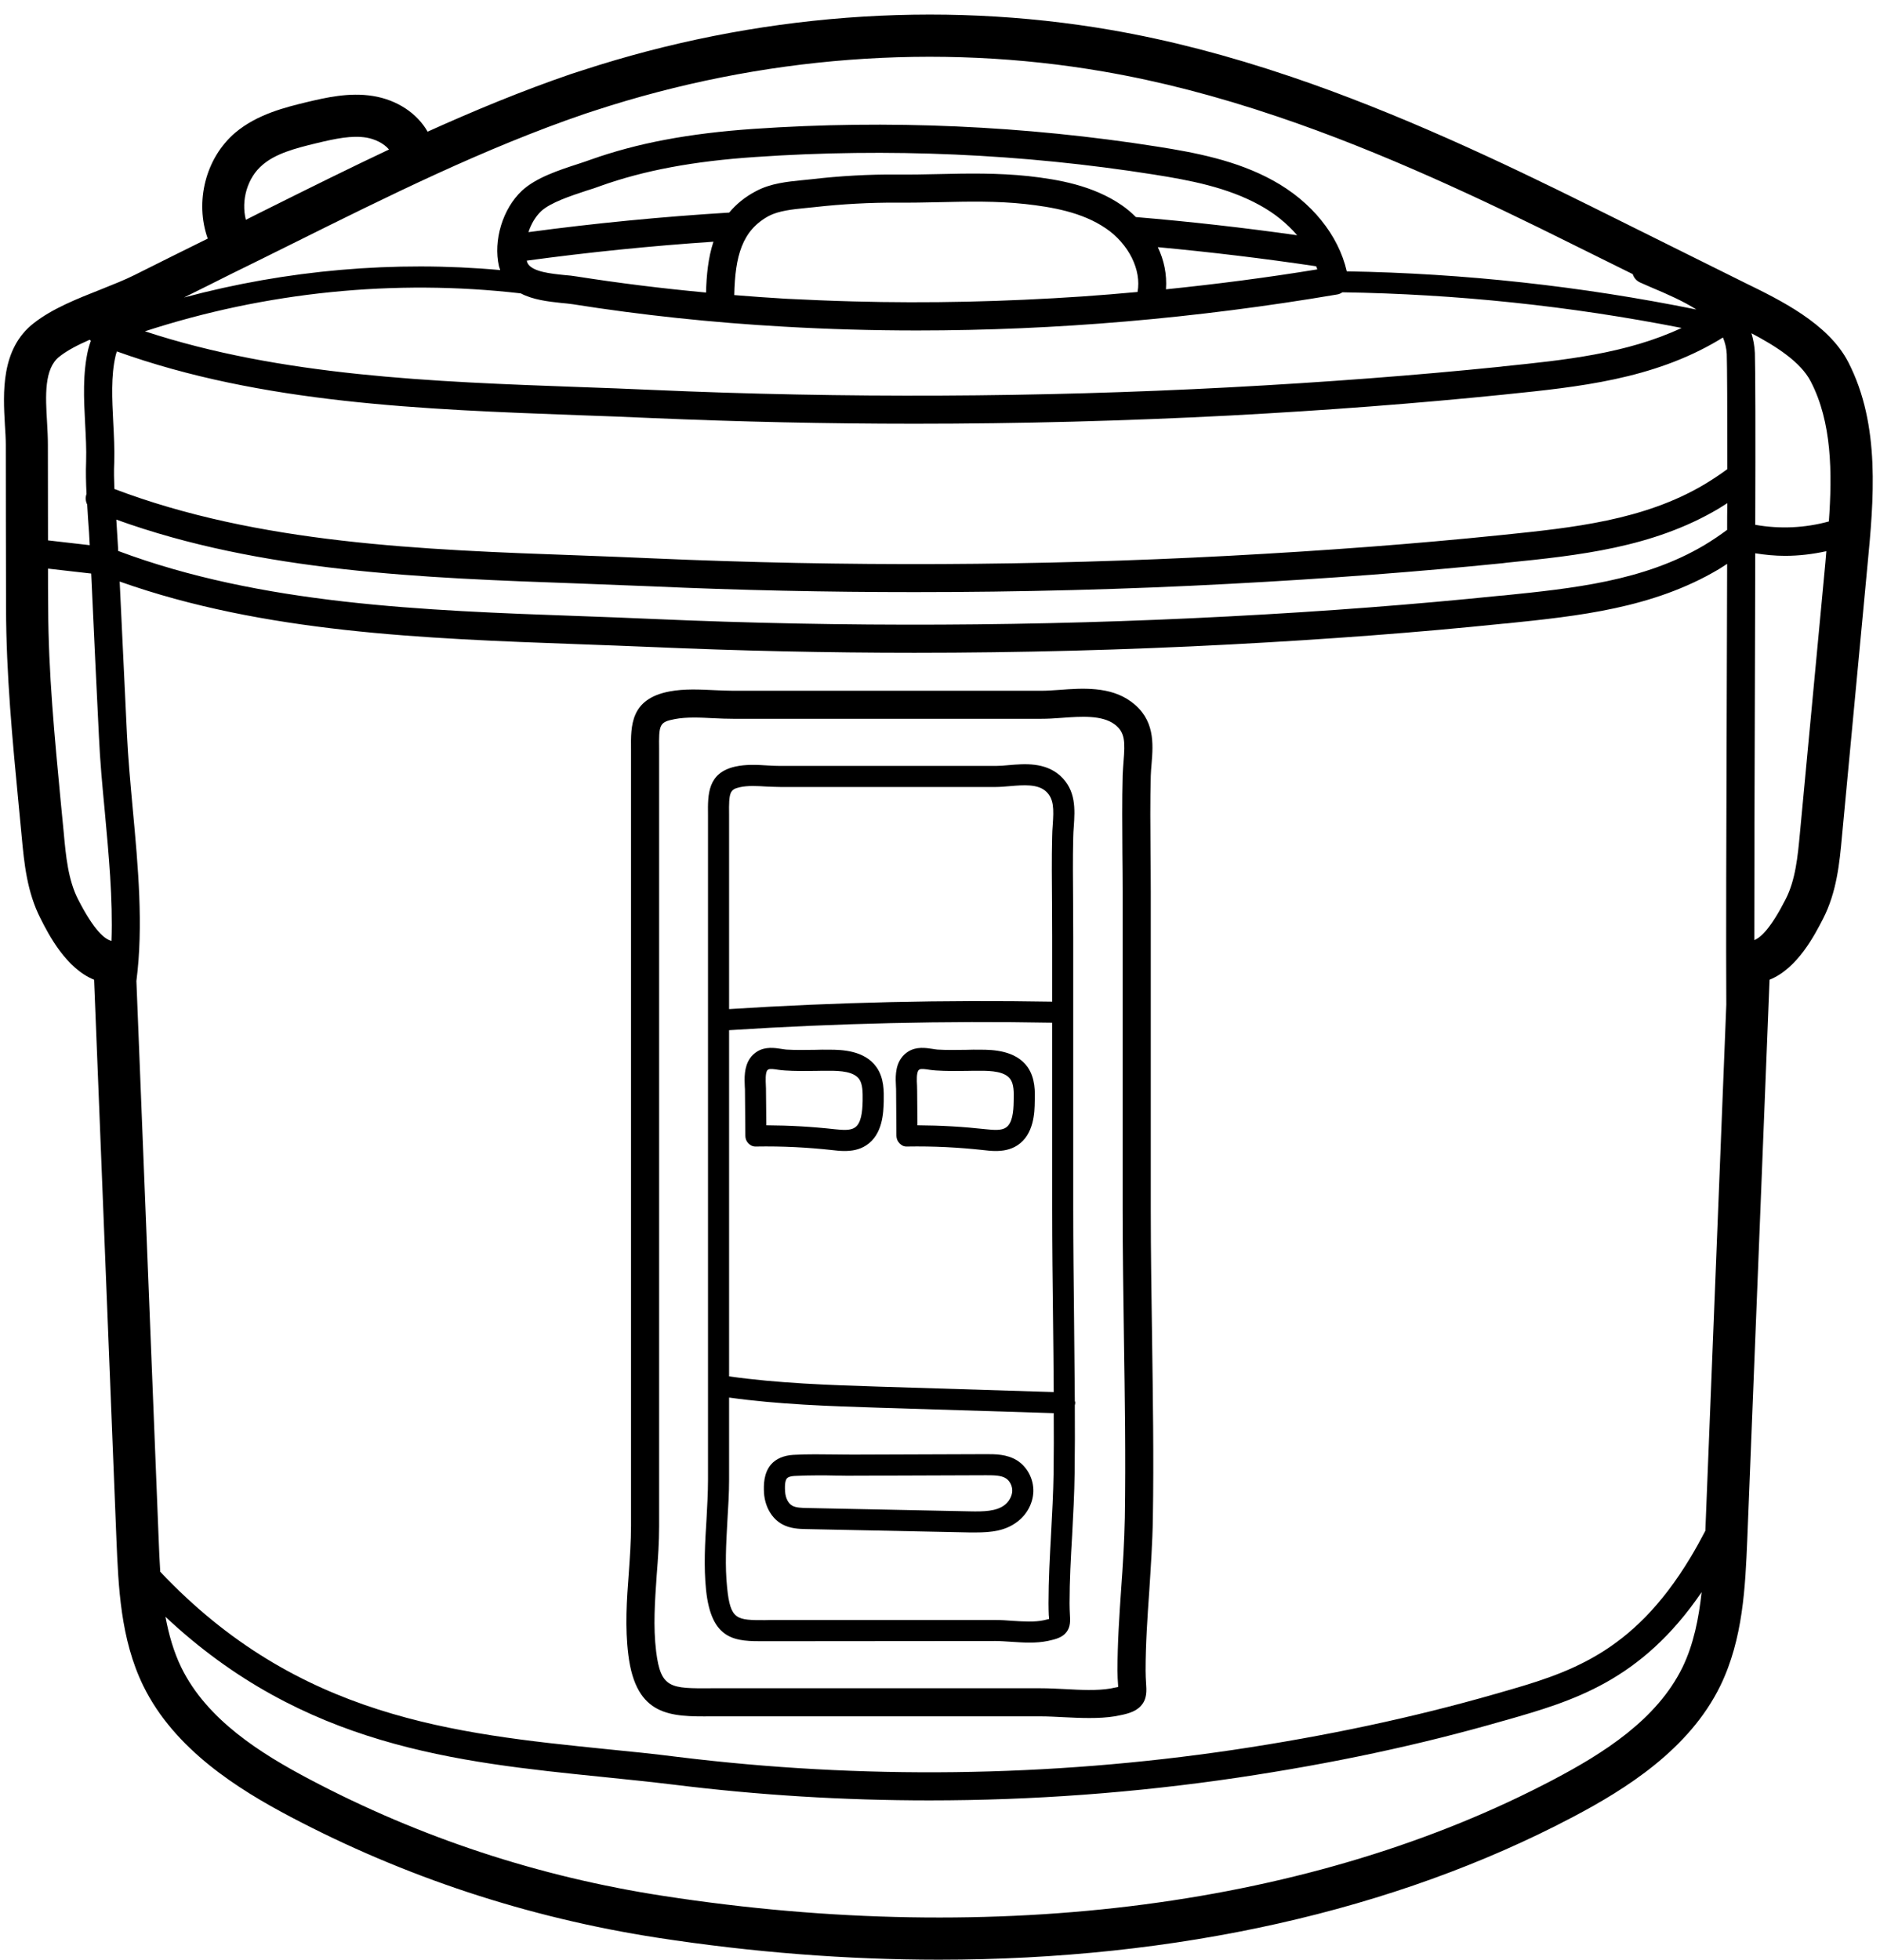 <?xml version="1.0" encoding="UTF-8"?><svg xmlns="http://www.w3.org/2000/svg" xmlns:xlink="http://www.w3.org/1999/xlink" height="120.9" preserveAspectRatio="xMidYMid meet" version="1.0" viewBox="6.1 3.1 116.0 120.9" width="116.0" zoomAndPan="magnify"><g id="change1_1"><path d="M 11.707 24.121 C 11.68 24.098 11.648 24.078 11.629 24.062 C 10.926 24.371 10.27 24.703 9.773 25.094 C 8.812 25.84 8.906 27.527 9.004 29.164 C 9.031 29.645 9.055 30.109 9.055 30.535 C 9.055 32.504 9.062 34.469 9.062 36.438 L 11.637 36.734 C 11.613 36.203 11.578 35.668 11.535 35.121 C 11.516 34.828 11.5 34.531 11.48 34.227 C 11.379 34.027 11.359 33.793 11.438 33.57 C 11.406 32.902 11.387 32.227 11.414 31.559 C 11.438 30.812 11.395 30.043 11.352 29.219 C 11.273 27.711 11.195 26.141 11.543 24.648 C 11.586 24.477 11.648 24.297 11.707 24.121 Z M 12.98 61.148 C 13.07 58.566 12.809 55.828 12.566 53.16 C 12.41 51.539 12.27 50.012 12.203 48.512 L 11.984 43.996 C 11.898 42.16 11.812 40.32 11.727 38.484 L 9.062 38.18 C 9.062 38.988 9.062 39.793 9.074 40.598 C 9.082 44.57 9.473 48.617 9.844 52.527 L 10.035 54.492 C 10.164 55.914 10.305 57.387 10.918 58.586 C 11.914 60.527 12.566 61.047 12.98 61.148 Z M 30.102 12.324 C 29.781 11.934 29.215 11.676 28.715 11.59 C 27.805 11.441 26.816 11.648 25.629 11.934 C 24.293 12.254 23.113 12.574 22.301 13.27 C 21.355 14.066 20.965 15.461 21.27 16.66 C 21.832 16.371 22.402 16.094 22.969 15.809 C 25.316 14.641 27.691 13.461 30.102 12.324 Z M 49.664 21.148 C 49.691 20.09 49.793 19.008 50.121 18.012 C 46.273 18.27 42.434 18.66 38.602 19.18 C 38.621 19.258 38.648 19.336 38.691 19.398 C 39.02 19.867 40.059 19.98 40.902 20.066 C 41.188 20.09 41.465 20.117 41.707 20.16 C 44.297 20.566 46.961 20.898 49.664 21.148 Z M 76.289 21.113 C 76.543 19.762 75.746 18.148 74.332 17.188 C 72.867 16.184 70.996 15.871 69.367 15.688 C 67.598 15.496 65.871 15.531 64.043 15.574 C 63.195 15.594 62.336 15.609 61.469 15.602 C 59.77 15.594 58.055 15.688 56.355 15.879 C 56.164 15.902 55.973 15.922 55.773 15.938 C 54.984 16.016 54.16 16.105 53.555 16.414 C 51.883 17.309 51.457 18.902 51.406 21.305 C 52.465 21.391 53.52 21.469 54.594 21.531 C 55.965 21.598 57.344 21.66 58.73 21.695 C 63.402 21.824 68.125 21.711 72.867 21.391 C 74.004 21.312 75.148 21.219 76.289 21.113 Z M 86.137 17.613 C 85.523 16.895 84.734 16.25 83.805 15.746 C 81.805 14.648 79.488 14.215 77.289 13.867 C 69.176 12.586 60.906 12.223 52.723 12.785 C 48.875 13.043 45.824 13.617 43.137 14.578 C 42.887 14.676 42.609 14.762 42.312 14.855 C 41.316 15.184 40.086 15.586 39.488 16.129 C 39.141 16.461 38.871 16.918 38.707 17.422 C 42.824 16.867 46.961 16.469 51.094 16.215 C 51.52 15.703 52.055 15.254 52.75 14.891 C 53.652 14.406 54.691 14.309 55.609 14.215 C 55.793 14.195 55.973 14.18 56.156 14.16 C 57.926 13.953 59.719 13.852 61.477 13.867 C 62.328 13.875 63.168 13.859 64.008 13.84 C 65.812 13.797 67.676 13.766 69.555 13.965 C 71.402 14.172 73.527 14.535 75.312 15.758 C 75.613 15.965 75.91 16.215 76.188 16.492 C 79.516 16.77 82.836 17.145 86.137 17.613 Z M 87.379 19.719 C 87.359 19.656 87.336 19.59 87.309 19.527 C 84.059 19.043 80.797 18.652 77.539 18.348 C 77.922 19.145 78.109 20.031 78.043 20.949 C 81.152 20.629 84.266 20.23 87.379 19.719 Z M 98.879 25.699 C 102.605 25.316 106.445 24.93 109.859 23.332 C 102.969 21.973 95.949 21.242 88.93 21.133 C 88.832 21.199 88.719 21.254 88.59 21.27 C 79.914 22.742 71.23 23.488 62.684 23.488 C 59.945 23.488 57.203 23.41 54.492 23.254 C 50.035 23.004 45.641 22.535 41.43 21.867 C 41.215 21.832 40.977 21.816 40.719 21.789 C 39.922 21.703 38.992 21.598 38.23 21.199 C 30.449 20.301 22.488 21.113 15.043 23.539 C 23.445 26.305 32.805 26.652 41.891 26.98 C 43.398 27.035 44.898 27.086 46.379 27.156 C 58.176 27.676 70.129 27.621 81.906 27 C 87.914 26.68 93.395 26.262 98.652 25.727 Z M 110.77 22.195 C 109.957 21.676 108.969 21.242 107.945 20.812 L 107.305 20.531 C 107.078 20.43 106.914 20.238 106.844 20.012 L 103.066 18.141 C 97.754 15.496 91.453 12.496 84.941 10.297 C 81.172 9.023 77.66 8.113 74.203 7.516 C 63.922 5.738 53.078 6.562 42.824 9.914 L 42.191 10.121 C 35.969 12.246 29.953 15.246 24.129 18.141 C 22.871 18.766 21.613 19.391 20.359 20.004 C 19.387 20.488 18.426 20.977 17.453 21.453 C 23.789 19.754 30.43 19.172 36.965 19.762 C 36.941 19.684 36.914 19.605 36.887 19.527 C 36.523 17.926 37.121 15.965 38.316 14.855 C 39.184 14.059 40.562 13.605 41.777 13.211 C 42.055 13.121 42.312 13.035 42.547 12.949 C 45.398 11.934 48.59 11.328 52.602 11.051 C 60.922 10.48 69.312 10.852 77.555 12.152 C 79.809 12.508 82.395 12.992 84.637 14.23 C 87.023 15.531 88.688 17.605 89.199 19.84 C 96.434 19.961 103.672 20.758 110.77 22.195 Z M 109.914 105.961 C 110.598 104.551 110.918 102.945 111.094 101.324 C 107.34 106.828 103.125 108.043 99.043 109.215 L 98.828 109.273 C 93.68 110.758 88.312 111.898 82.438 112.773 C 76.145 113.703 69.797 114.172 63.453 114.172 C 58.176 114.172 52.906 113.852 47.652 113.199 C 46.23 113.027 44.785 112.879 43.328 112.73 C 34.219 111.805 24.832 110.844 16.309 102.844 C 16.512 103.934 16.812 104.992 17.281 105.961 C 18.859 109.195 22.18 111.277 25.219 112.879 C 32.016 116.469 39.348 118.887 47.039 120.066 C 67.656 123.246 87.168 120.688 101.973 112.879 C 105.008 111.277 108.328 109.203 109.914 105.961 Z M 112.645 45.715 C 112.652 43.07 112.66 40.398 112.668 37.887 C 112.488 38 112.312 38.121 112.141 38.223 C 108.074 40.633 103.488 41.102 99.051 41.562 L 98.836 41.578 C 93.539 42.125 88.035 42.539 82.004 42.859 C 75.547 43.199 69.035 43.371 62.527 43.371 C 57.109 43.371 51.691 43.25 46.301 43.016 C 44.828 42.957 43.336 42.895 41.828 42.844 C 32.258 42.496 22.379 42.133 13.484 38.977 C 13.562 40.625 13.641 42.273 13.719 43.918 L 13.934 48.426 C 14.004 49.883 14.145 51.398 14.289 52.992 C 14.621 56.555 14.957 60.223 14.516 63.621 L 15.887 97.988 C 15.91 98.664 15.945 99.367 15.988 100.066 C 24.484 109.074 34.148 110.055 43.5 111.008 C 44.973 111.152 46.43 111.301 47.871 111.484 C 59.258 112.887 70.805 112.742 82.176 111.059 C 87.984 110.191 93.27 109.066 98.352 107.609 L 98.566 107.547 C 102.805 106.336 106.801 105.184 110.406 99.184 C 110.719 98.672 111.023 98.109 111.324 97.539 L 112.617 65.078 C 112.594 61.766 112.617 53.93 112.645 45.715 Z M 112.668 35.789 C 112.668 35.227 112.668 34.68 112.68 34.141 C 112.496 34.254 112.312 34.375 112.141 34.48 C 108.074 36.891 103.488 37.367 99.051 37.816 L 98.836 37.844 C 93.539 38.379 88.035 38.797 82.004 39.117 C 75.547 39.465 69.027 39.629 62.527 39.629 C 57.102 39.629 51.691 39.516 46.301 39.273 C 44.828 39.211 43.336 39.16 41.82 39.098 C 32.18 38.754 22.223 38.391 13.277 35.156 C 13.312 35.676 13.344 36.188 13.371 36.691 C 13.379 36.828 13.391 36.957 13.391 37.09 C 22.203 40.391 32.207 40.766 41.891 41.109 C 43.406 41.16 44.906 41.223 46.379 41.285 C 58.176 41.805 70.129 41.75 81.906 41.129 C 87.914 40.816 93.395 40.391 98.652 39.852 L 98.871 39.836 C 103.125 39.402 107.52 38.953 111.258 36.734 C 111.734 36.449 112.211 36.125 112.668 35.789 Z M 112.68 32.043 C 112.68 28.344 112.668 25.629 112.645 24.945 C 112.625 24.57 112.539 24.234 112.41 23.922 C 112.312 23.973 112.227 24.035 112.141 24.086 C 108.074 26.504 103.488 26.973 99.051 27.426 L 98.836 27.449 C 93.539 27.988 88.035 28.41 82.004 28.734 C 75.547 29.07 69.027 29.242 62.527 29.242 C 57.102 29.242 51.691 29.121 46.301 28.891 C 44.828 28.82 43.336 28.77 41.82 28.715 C 32.191 28.359 22.246 27.996 13.312 24.781 C 13.285 24.867 13.25 24.953 13.234 25.039 C 12.938 26.297 13.016 27.734 13.086 29.133 C 13.129 29.945 13.172 30.797 13.148 31.617 C 13.121 32.156 13.137 32.711 13.156 33.266 C 22.031 36.637 32.121 37.02 41.891 37.367 C 43.398 37.426 44.898 37.477 46.379 37.547 C 58.176 38.066 70.129 38.016 81.906 37.391 C 87.914 37.07 93.395 36.656 98.652 36.117 L 98.879 36.094 C 103.125 35.656 107.52 35.207 111.258 32.988 C 111.734 32.703 112.219 32.383 112.68 32.043 Z M 118.73 37.809 C 118.746 37.574 118.77 37.34 118.789 37.105 C 117.957 37.289 117.098 37.391 116.242 37.391 C 115.625 37.391 115.012 37.332 114.402 37.234 C 114.395 39.887 114.387 42.773 114.379 45.715 C 114.359 51.328 114.344 57.059 114.344 61.098 C 114.758 60.934 115.375 60.344 116.273 58.586 C 116.891 57.387 117.027 55.914 117.16 54.492 Z M 118.945 35.27 C 119.16 32.254 119.129 29.141 117.828 26.637 C 117.211 25.43 115.668 24.449 114.168 23.66 C 114.281 24.035 114.359 24.434 114.379 24.875 C 114.41 25.797 114.422 29.973 114.402 35.477 C 115.922 35.746 117.465 35.676 118.945 35.27 Z M 120.141 25.438 C 122.152 29.34 121.711 33.969 121.32 38.051 L 119.75 54.734 C 119.605 56.332 119.43 58.133 118.59 59.773 C 118.078 60.77 117.012 62.848 115.285 63.543 L 113.91 98.094 C 113.789 100.961 113.656 104.211 112.246 107.105 C 110.328 111.031 106.395 113.484 103.188 115.176 C 92.16 121 78.648 124 64.035 124 C 58.375 124 52.551 123.551 46.641 122.641 C 38.672 121.406 31.055 118.895 24.008 115.176 C 20.801 113.484 16.863 111.031 14.941 107.105 C 13.527 104.211 13.406 100.961 13.285 98.094 L 11.906 63.543 C 10.184 62.848 9.105 60.77 8.605 59.773 C 7.762 58.133 7.59 56.332 7.441 54.734 L 7.254 52.777 C 6.871 48.797 6.48 44.699 6.473 40.605 C 6.465 37.254 6.457 33.898 6.457 30.535 C 6.457 30.156 6.43 29.738 6.402 29.312 C 6.289 27.336 6.145 24.625 8.18 23.039 C 9.34 22.129 10.867 21.531 12.34 20.949 C 13.094 20.645 13.805 20.367 14.402 20.066 C 15.902 19.312 17.41 18.566 18.918 17.82 C 18.113 15.559 18.773 12.855 20.617 11.285 C 21.969 10.141 23.738 9.715 25.023 9.402 C 26.184 9.129 27.629 8.781 29.121 9.023 C 30.613 9.266 31.844 10.098 32.484 11.223 C 35.387 9.914 38.336 8.691 41.352 7.66 L 42.02 7.445 C 52.672 3.961 63.949 3.102 74.645 4.949 C 78.23 5.57 81.871 6.516 85.773 7.836 C 92.43 10.09 98.836 13.133 104.227 15.809 L 113.77 20.551 C 115.938 21.609 118.91 23.055 120.141 25.438"/><path d="M 75.504 96.738 C 75.562 93.031 75.504 89.25 75.449 85.602 C 75.414 83.035 75.371 80.383 75.371 77.773 L 75.371 58.117 C 75.371 57.32 75.363 56.531 75.355 55.734 C 75.348 54.156 75.328 52.527 75.371 50.922 C 75.383 50.637 75.406 50.352 75.426 50.062 C 75.52 48.902 75.535 48.277 74.871 47.785 C 74.09 47.211 72.824 47.297 71.602 47.387 C 71.16 47.422 70.734 47.445 70.344 47.445 L 51.355 47.445 C 50.965 47.445 50.555 47.43 50.148 47.41 C 49.316 47.367 48.449 47.324 47.73 47.465 C 46.777 47.645 46.75 47.809 46.77 49.32 L 46.77 97.242 C 46.77 98.258 46.699 99.281 46.621 100.258 C 46.508 101.898 46.395 103.441 46.586 104.992 C 46.871 107.27 47.469 107.27 49.984 107.254 L 70.32 107.254 C 70.797 107.254 71.297 107.281 71.809 107.305 C 72.781 107.359 73.785 107.41 74.617 107.27 C 74.844 107.227 74.992 107.191 75.094 107.176 C 75.094 107.125 75.086 107.082 75.086 107.02 C 75.07 106.793 75.051 106.508 75.051 106.16 C 75.051 104.48 75.164 102.781 75.277 101.145 C 75.383 99.695 75.477 98.195 75.504 96.738 Z M 77.184 85.574 C 77.234 89.242 77.297 93.031 77.234 96.766 C 77.211 98.273 77.105 99.789 77.012 101.258 C 76.898 102.875 76.785 104.539 76.785 106.16 C 76.785 106.465 76.801 106.699 76.812 106.898 C 76.844 107.402 76.891 107.914 76.488 108.348 C 76.137 108.734 75.59 108.855 74.914 108.98 C 74.395 109.066 73.855 109.09 73.316 109.09 C 72.781 109.09 72.254 109.066 71.723 109.039 C 71.238 109.016 70.77 108.988 70.32 108.988 L 49.992 108.988 C 47.504 109.004 45.348 109.016 44.871 105.207 C 44.652 103.484 44.773 101.785 44.898 100.137 C 44.965 99.184 45.035 98.195 45.035 97.242 L 45.035 49.344 C 45.02 47.871 44.992 46.215 47.41 45.758 C 48.328 45.582 49.289 45.637 50.227 45.68 C 50.617 45.695 50.988 45.715 51.355 45.715 L 70.344 45.715 C 70.691 45.715 71.082 45.688 71.48 45.66 C 72.867 45.555 74.609 45.434 75.895 46.391 C 77.375 47.473 77.254 48.988 77.156 50.211 C 77.133 50.465 77.113 50.715 77.105 50.965 C 77.062 52.543 77.078 54.156 77.09 55.723 C 77.098 56.523 77.105 57.32 77.105 58.117 L 77.105 77.773 C 77.105 80.375 77.148 83.02 77.184 85.574"/><path d="M 71.055 54.008 C 71.125 53.004 71.133 52.371 70.633 51.918 C 70.121 51.461 69.262 51.527 68.43 51.598 C 68.117 51.625 67.812 51.652 67.535 51.652 L 54.25 51.652 C 53.98 51.652 53.684 51.633 53.398 51.625 C 52.82 51.59 52.23 51.555 51.742 51.668 C 51.137 51.805 51.066 51.98 51.086 53.348 L 51.086 65.355 C 57.699 64.93 64.398 64.781 71.02 64.895 L 71.02 60.883 C 71.02 60.195 71.012 59.52 71.012 58.844 C 71.004 57.492 70.984 56.098 71.02 54.727 C 71.02 54.484 71.039 54.242 71.055 54.008 Z M 60.316 88.645 L 71.117 88.98 C 71.109 87.449 71.09 85.914 71.074 84.414 C 71.047 82.18 71.02 79.949 71.02 77.715 L 71.02 66.195 C 64.398 66.074 57.699 66.23 51.086 66.656 L 51.086 88.012 C 54.137 88.445 57.273 88.547 60.316 88.645 Z M 71.109 93.957 C 71.125 92.734 71.125 91.512 71.117 90.281 L 60.281 89.945 C 57.258 89.848 54.145 89.746 51.086 89.32 L 51.086 94.383 C 51.086 95.238 51.031 96.105 50.98 96.949 C 50.902 98.359 50.824 99.695 50.965 101.047 C 51.164 103.059 51.57 103.051 53.297 103.051 L 53.633 103.043 L 67.527 103.043 C 67.867 103.043 68.223 103.066 68.578 103.094 C 69.242 103.137 69.938 103.18 70.5 103.059 C 70.664 103.023 70.762 102.996 70.832 102.98 C 70.832 102.91 70.82 102.816 70.812 102.738 C 70.805 102.547 70.797 102.305 70.797 102.02 C 70.797 100.59 70.875 99.141 70.953 97.738 C 71.02 96.488 71.09 95.207 71.109 93.957 Z M 72.418 89.527 C 72.434 89.57 72.453 89.625 72.441 89.676 C 72.441 89.719 72.426 89.754 72.418 89.789 C 72.426 91.184 72.426 92.578 72.406 93.977 C 72.391 95.25 72.32 96.551 72.254 97.805 C 72.172 99.191 72.094 100.621 72.094 102.02 C 72.094 102.277 72.105 102.488 72.113 102.66 C 72.141 103.086 72.156 103.449 71.914 103.777 C 71.664 104.117 71.246 104.23 70.77 104.332 C 70.398 104.41 70.008 104.438 69.625 104.438 C 69.242 104.438 68.871 104.41 68.5 104.387 C 68.16 104.367 67.832 104.34 67.527 104.34 L 53.305 104.352 C 51.527 104.359 49.992 104.367 49.664 101.18 C 49.516 99.723 49.602 98.273 49.691 96.871 C 49.734 96.055 49.785 95.207 49.785 94.383 L 49.785 53.367 C 49.77 52.102 49.758 50.785 51.457 50.395 C 52.117 50.246 52.809 50.281 53.469 50.324 C 53.738 50.34 53.996 50.352 54.25 50.352 L 67.535 50.352 C 67.781 50.352 68.047 50.332 68.324 50.305 C 69.324 50.219 70.57 50.117 71.508 50.949 C 72.504 51.848 72.426 53.035 72.355 54.094 C 72.34 54.312 72.32 54.535 72.32 54.754 C 72.285 56.105 72.305 57.492 72.312 58.828 C 72.312 59.512 72.32 60.195 72.32 60.883 L 72.32 77.715 C 72.32 79.941 72.348 82.168 72.371 84.398 C 72.391 86.078 72.406 87.805 72.418 89.527"/><path d="M 68.645 71.031 C 68.664 70.469 68.656 69.98 68.438 69.672 C 68.109 69.219 67.328 69.152 66.523 69.16 C 66.262 69.16 66.004 69.16 65.742 69.168 C 65.129 69.176 64.484 69.184 63.852 69.141 C 63.723 69.133 63.586 69.117 63.445 69.098 C 63.227 69.062 62.926 69.02 62.832 69.082 L 62.77 69.133 C 62.648 69.305 62.664 69.75 62.684 70.078 C 62.684 70.199 62.691 70.312 62.691 70.414 L 62.707 72.523 C 64.156 72.531 65.516 72.609 66.938 72.766 C 67.422 72.816 67.883 72.852 68.16 72.668 C 68.566 72.41 68.637 71.699 68.645 71.031 Z M 69.496 68.918 C 69.988 69.609 69.965 70.477 69.945 71.059 C 69.938 71.715 69.902 73.094 68.871 73.762 C 68.445 74.039 67.969 74.109 67.535 74.109 C 67.27 74.109 67.008 74.082 66.801 74.055 C 65.223 73.883 63.715 73.805 62.066 73.832 C 61.859 73.84 61.73 73.762 61.609 73.641 C 61.484 73.52 61.418 73.355 61.41 73.18 L 61.391 70.426 C 61.391 70.34 61.391 70.234 61.383 70.141 C 61.355 69.629 61.32 68.926 61.703 68.387 C 61.824 68.215 61.973 68.074 62.152 67.965 C 62.656 67.66 63.219 67.746 63.637 67.809 C 63.738 67.824 63.844 67.844 63.941 67.852 C 64.52 67.887 65.129 67.875 65.727 67.867 C 66.02 67.859 66.289 67.852 66.602 67.859 C 67.344 67.859 68.758 67.895 69.496 68.918"/><path d="M 68.559 95.086 C 68.566 94.773 68.41 94.461 68.168 94.305 C 67.883 94.121 67.457 94.113 66.949 94.113 L 58.973 94.141 C 58.539 94.148 58.113 94.141 57.68 94.133 C 57.301 94.121 56.918 94.121 56.535 94.121 C 56.07 94.121 55.594 94.133 55.133 94.156 C 54.969 94.164 54.75 94.199 54.656 94.305 C 54.594 94.375 54.5 94.574 54.543 95.129 C 54.57 95.527 54.742 95.863 54.996 95.996 C 55.211 96.117 55.559 96.125 55.859 96.133 L 65.941 96.34 C 66.809 96.359 67.57 96.34 68.082 95.953 C 68.359 95.742 68.543 95.406 68.559 95.086 Z M 68.863 93.203 C 69.496 93.609 69.887 94.363 69.859 95.137 C 69.832 95.848 69.461 96.539 68.871 96.98 C 68.137 97.547 67.25 97.641 66.324 97.641 C 66.184 97.641 66.055 97.641 65.914 97.641 L 55.828 97.434 C 55.402 97.426 54.863 97.406 54.371 97.141 C 53.73 96.793 53.305 96.074 53.242 95.223 C 53.211 94.711 53.219 93.977 53.676 93.445 C 53.988 93.09 54.457 92.891 55.055 92.855 C 55.938 92.805 56.832 92.824 57.699 92.832 C 58.125 92.84 58.547 92.84 58.973 92.84 L 66.949 92.812 C 67.492 92.812 68.23 92.805 68.863 93.203"/><path d="M 59.328 71.023 C 59.336 70.469 59.328 69.98 59.113 69.672 C 58.781 69.219 58.004 69.152 57.195 69.16 C 56.938 69.16 56.676 69.16 56.414 69.168 C 55.801 69.176 55.16 69.184 54.527 69.141 C 54.398 69.133 54.258 69.117 54.117 69.098 C 53.902 69.062 53.598 69.02 53.504 69.082 L 53.441 69.133 C 53.32 69.305 53.34 69.75 53.355 70.078 C 53.363 70.199 53.363 70.312 53.363 70.414 L 53.383 72.523 C 54.84 72.531 56.199 72.609 57.613 72.766 C 58.105 72.816 58.555 72.852 58.836 72.668 C 59.242 72.41 59.312 71.699 59.328 71.023 Z M 60.168 68.918 C 60.664 69.609 60.637 70.441 60.629 71.059 C 60.609 71.715 60.578 73.094 59.543 73.762 C 59.121 74.039 58.645 74.109 58.211 74.109 C 57.941 74.109 57.68 74.082 57.473 74.055 C 55.895 73.883 54.387 73.805 52.75 73.832 C 52.543 73.84 52.402 73.762 52.281 73.641 C 52.16 73.52 52.09 73.355 52.09 73.18 L 52.066 70.426 C 52.066 70.34 52.066 70.242 52.055 70.141 C 52.031 69.629 52.004 68.926 52.379 68.387 C 52.496 68.215 52.656 68.074 52.828 67.965 C 53.332 67.66 53.902 67.746 54.309 67.809 C 54.414 67.824 54.52 67.844 54.613 67.852 C 55.195 67.887 55.809 67.875 56.398 67.867 C 56.695 67.859 56.961 67.852 57.281 67.859 C 58.02 67.859 59.434 67.895 60.168 68.918"/></g></svg>
